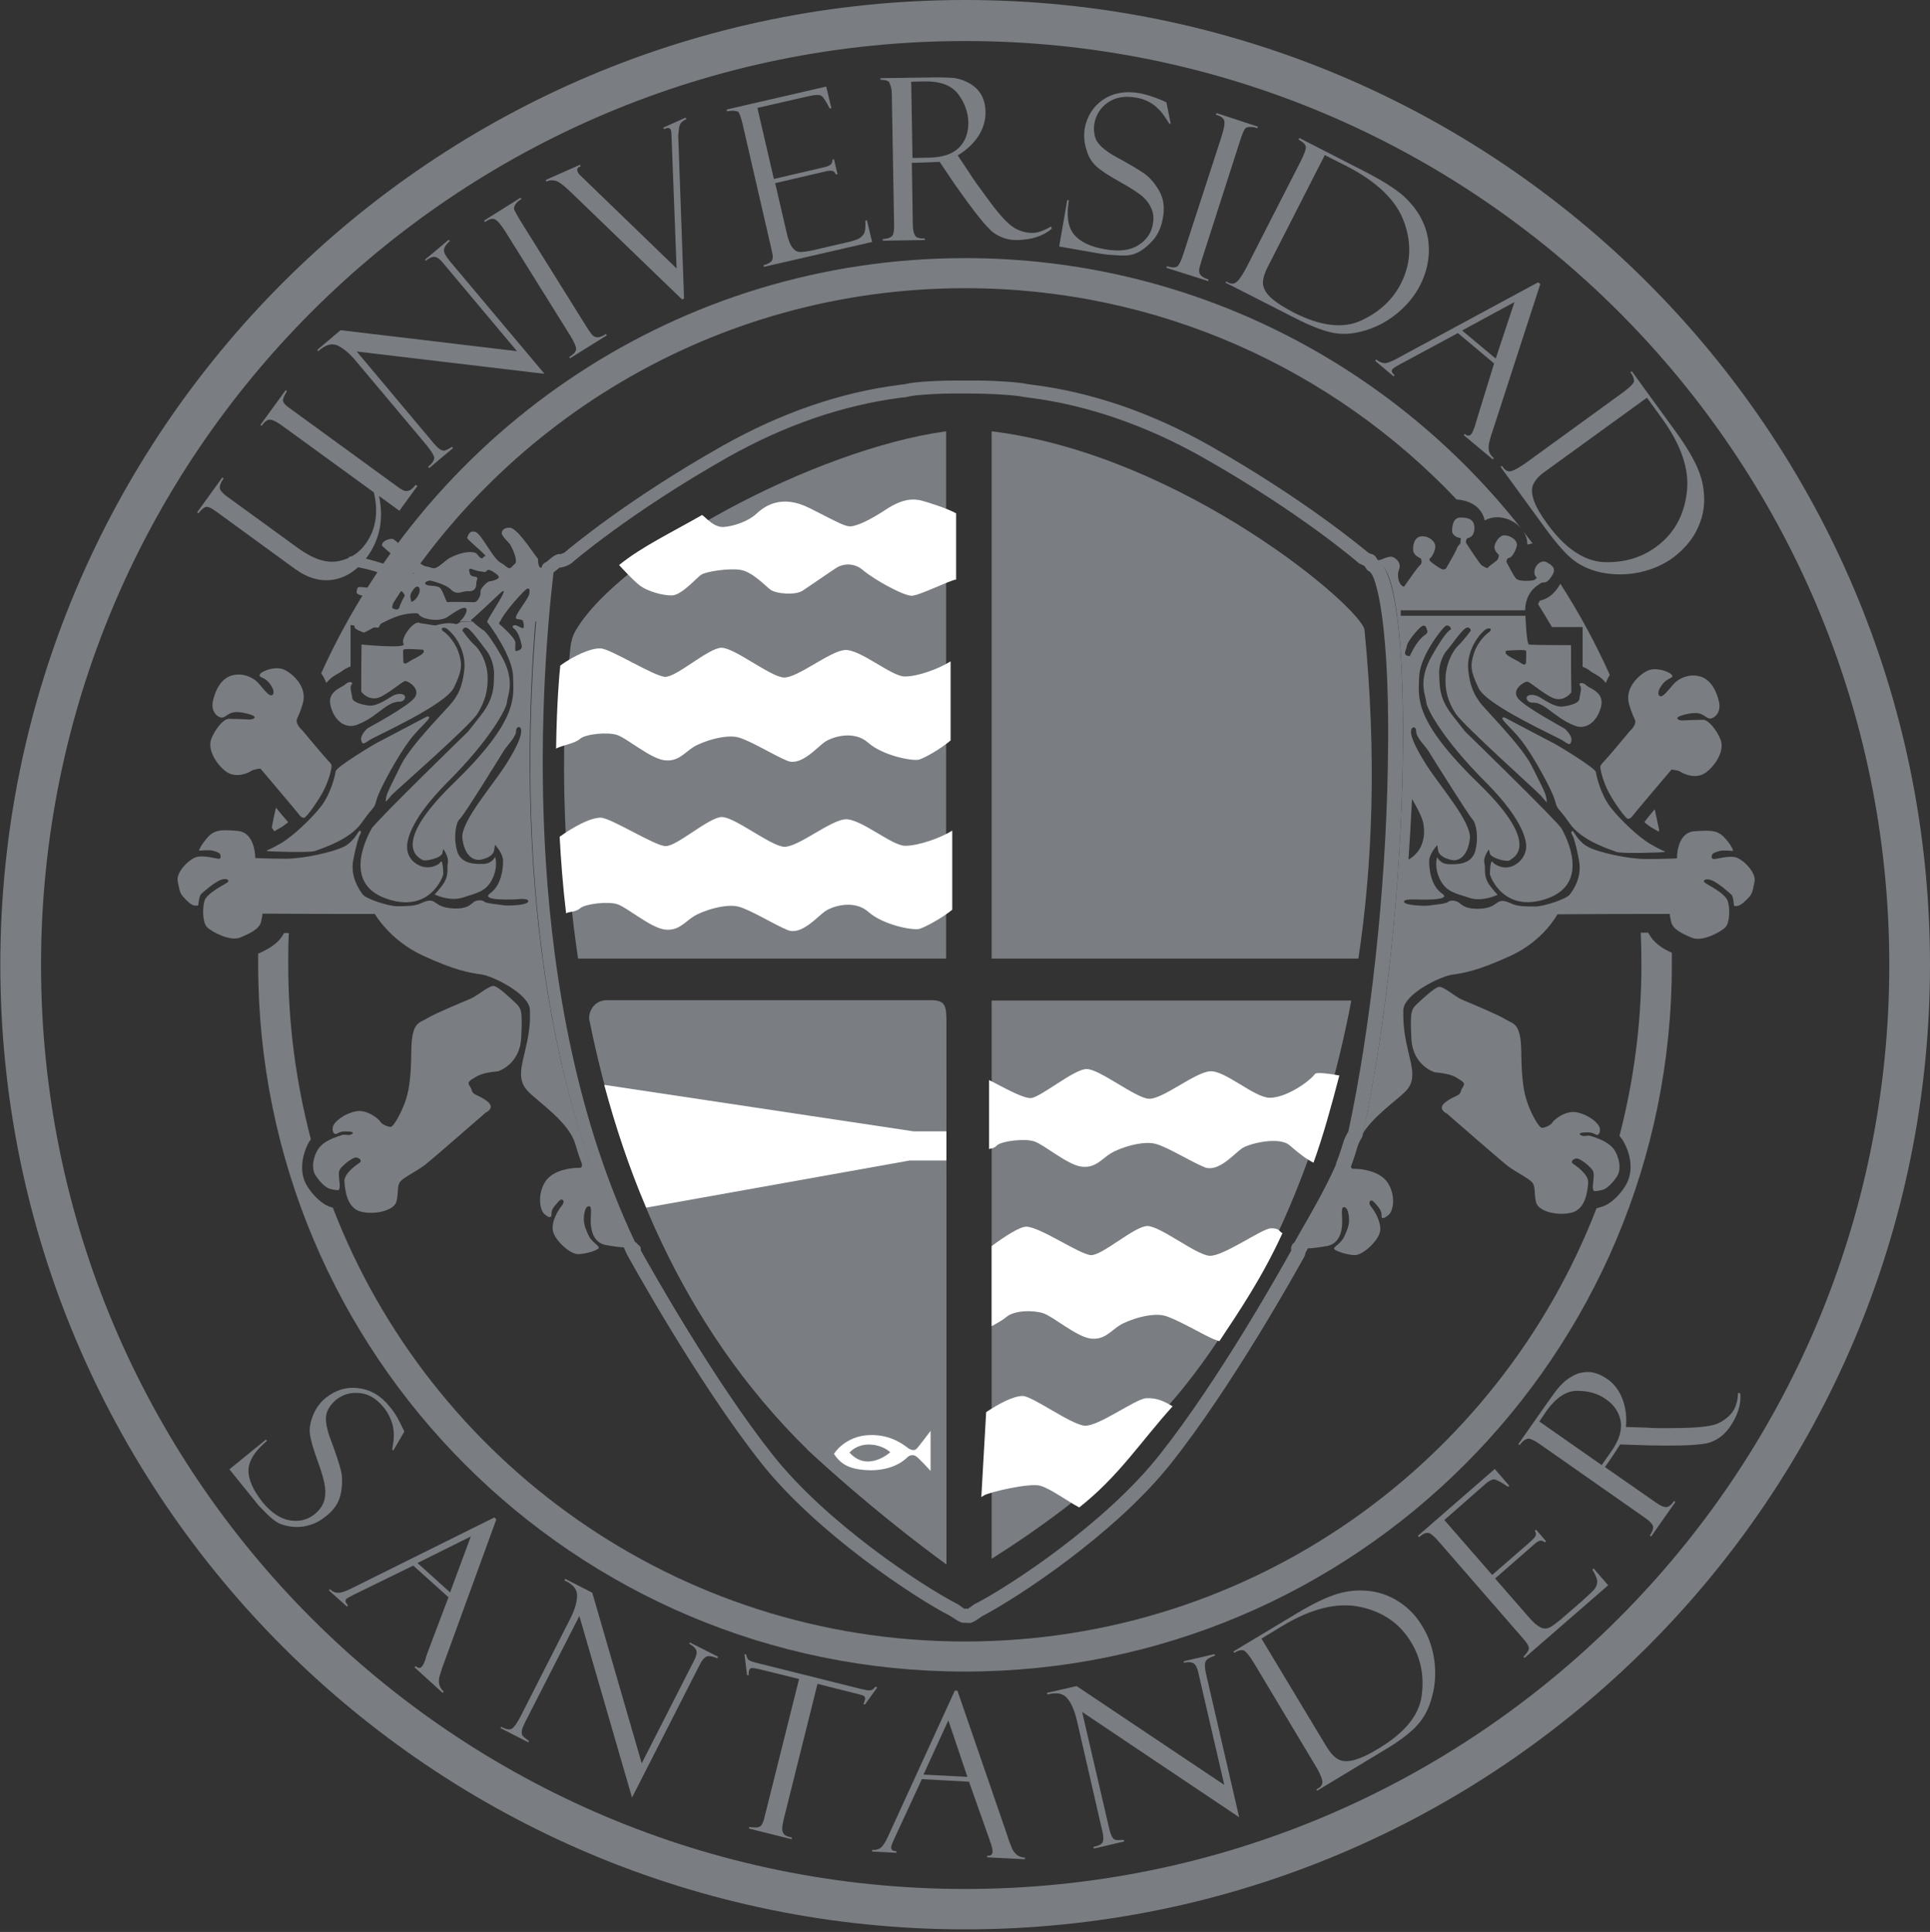 <?xml version="1.0" encoding="utf-8"?>
<!-- Generator: Adobe Illustrator 23.0.1, SVG Export Plug-In . SVG Version: 6.00 Build 0)  -->
<svg version="1.1" id="Layer_1" xmlns="http://www.w3.org/2000/svg" xmlns:xlink="http://www.w3.org/1999/xlink" x="0px" y="0px"
	 viewBox="0 0 597.3 598" style="enable-background:new 0 0 597.3 598;" xml:space="preserve">
<rect x="0" y="0" width="597.3" height="598" fill="#333333" stroke="none"/>
<style type="text/css">
	.st0{fill-rule:evenodd;clip-rule:evenodd;fill:#7A7E83;}
	.st1{clip-path:url(#SVGID_2_);}
	.st2{fill:#7A7E83;}
	.st3{fill-rule:evenodd;clip-rule:evenodd;fill:#FFFFFF;}
</style>
<g id="surface1">
	<path class="st0" d="M298.7,79.9c69.8,0,132,32.7,172.1,83.7c-1.8-2.2-4.7-3.5-7.6-3.5c-1.3,0-2.6,0.4-3.7,1
		c-0.9-4.1-4.4-6.2-8.7-6.5c-38.2-40.3-92.2-65.4-152.1-65.4c-77.7,0-145.5,42.3-181.6,105.1c-0.8-0.1-1.6-0.1-2.4-0.2l-6.2-0.6v6.2
		c0,2.2,0,4.4,0,6.6c-1,0.3-2,0.9-2.9,1.6c-1.4,0.9-2.5,1.3-3.8,2.6c-0.3,0.3-0.6,0.6-0.8,0.9c-0.4-1-0.9-2-1.6-3
		C133.8,132.6,210.1,79.9,298.7,79.9z M471.3,164.3c1,1.3,2,2.6,3,3.9c-0.5,0.1-1.1,0.2-1.6,0.4C472.7,167,472.2,165.5,471.3,164.3z
		 M482.9,180.7c5.8,9,10.9,18.4,15.3,28.2c-0.5,0.8-0.9,1.6-1.2,2.5c-0.3-0.3-0.5-0.6-0.8-0.9c-1.3-1.3-2.4-1.7-3.8-2.6
		c-0.8-0.7-1.7-1.2-2.6-1.5c0-2.2,0-4.4,0-6.6v-5.7h-5.7c-1.3,0-2.6,0-3.8,0c-1.4-2.4-2.8-4.7-4.3-7.1c0.2-0.4,0.4-0.8,0.6-1.1
		C479.5,185.3,481.4,183.3,482.9,180.7z M512.1,250.5c0.5,2.2,0.9,4.3,1.4,6.5c-0.1,0.1-0.1,0.2-0.2,0.4c-0.7-0.4-1.4-0.8-1.9-1.1
		c-0.8-0.4-1.6-1.1-2.5-1.8C509.9,253.1,511,251.8,512.1,250.5z M517.4,294.9c0,1.2,0,2.5,0,3.7c0,120.8-97.9,218.8-218.8,218.8
		s-218.7-98-218.7-218.8c0-1.1,0-2.2,0-3.4c3.2-1.4,6.5-3.3,8-6.4h1.5c-0.2,3.2-0.2,6.5-0.2,9.8c0,18.7,2.5,36.8,7,54
		c-0.3,0.5-0.6,1-0.9,1.5c-2,4.1-2.7,9.1-0.2,13.1c1.7,2.7,4.6,5.8,7.8,6.6h0.1c30.2,78.5,106.4,134.3,195.6,134.3
		c89.1,0,165.2-55.6,195.5-134.1c0.4-0.1,0.8-0.2,1.1-0.3c3.2-0.8,6.1-3.8,7.8-6.6c2.5-4,1.9-9-0.2-13.1c-0.4-0.9-1-1.7-1.6-2.4
		c4.4-17,6.8-34.8,6.8-53.1c0-3.3-0.1-6.6-0.2-9.8h2.3C511.6,291.7,514.4,293.6,517.4,294.9z M84.1,256.2c0.4-2.1,0.8-4.1,1.3-6.2
		c1.2,1.5,2.5,3,3.8,4.5c-0.9,0.7-1.8,1.4-2.6,1.8c-0.5,0.3-1.1,0.7-1.7,1C84.6,256.9,84.4,256.5,84.1,256.2z"/>
	<g>
		<g>
			<defs>
				<rect id="SVGID_1_" width="597.3" height="598"/>
			</defs>
			<clipPath id="SVGID_2_">
				<use xlink:href="#SVGID_1_"  style="overflow:visible;"/>
			</clipPath>
			<g class="st1">
				<path class="st0" d="M298.7,0c164.9,0,298.6,133.7,298.6,298.6S463.6,597.2,298.7,597.2S0.1,463.6,0.1,298.6
					C0.1,133.7,133.8,0,298.7,0z M298.7,12.7c157.9,0,286,128,286,286c0,157.9-128,286-286,286s-286-128-286-286
					C12.7,140.7,140.8,12.7,298.7,12.7z"/>
			</g>
		</g>
	</g>
	<g>
		<path class="st2" d="M298.3,502.3c-0.2,0-0.5,0-0.7-0.1c-0.5-0.1-1.1-0.4-3.5-2c-11.3-5.8-41.3-25.7-58.4-47.2
			c-20.1-25.4-41.5-64.4-41.7-64.8c-0.1-0.2-0.2-0.3-0.2-0.5c-0.1-0.1-0.2-0.2-0.2-0.4c-36.9-76.9-30.5-173.6-26-211.6
			c0.1-0.7,0.5-1.3,1.2-1.6c0.3-0.1,0.8-0.6,1.2-0.9c0.9-0.8,1.8-1.5,2.9-1.7c0.2,0,0.5,0,0.7,0c0.2-0.1,0.7-0.3,1-0.4
			c1.8-1.5,19.6-16.5,49-33.1c18.1-10.2,36.6-16.6,55-18.9c0.7-0.1,1.4-0.2,1.6-0.2c2.3-0.7,10.8-1.2,17.8-1.1h1.1h1
			c7-0.1,15.6,0.5,17.9,1.1c0.2,0,0.9,0.1,1.5,0.2c18.4,2.3,37,8.7,55,18.9c29.3,16.6,47.1,31.6,49,33.1c0.2,0.1,0.7,0.4,1,0.4
			c0.5,0.1,1,0.5,1.3,0.9c0.2,0.3,0.4,0.7,0.6,1c7.6,5.2,8.1,42,7.7,64c-0.7,38.9-5.4,81.5-12.4,114.1c-0.1,0.3-0.1,0.5-0.3,0.7
			c-0.6,1-1,1.9-1.3,2.8c-1.2,4.1-1.8,5.5-2,6.1l0,0c0,0.3-0.1,0.5-0.2,0.8c-3.3,7.6-7.8,15.4-12.2,22.9l-1.6,2.8l-0.1,0.1
			c0,0.1,0,0.1,0,0.2l-0.1,0.4c0,0.2-0.1,0.4-0.2,0.6c-2.2,4-22.3,40.2-41.4,64.2c-17.1,21.5-47.1,41.3-58.4,47.2
			c-2.4,1.7-3,1.9-3.4,2s-0.9,0.1-1.5,0C298.8,502.3,298.6,502.3,298.3,502.3z M299.9,498.1L299.9,498.1L299.9,498.1z M198.3,387
			c3.2,5.7,22.6,40.3,40.9,63.4c16.7,21.1,46.2,40.5,57.1,46.1c0.1,0,0.2,0.1,0.2,0.1c1.1,0.8,1.7,1.2,2,1.4c0.3-0.1,0.7-0.1,1,0
			c0.3-0.2,0.9-0.6,2-1.4c0.1-0.1,0.2-0.1,0.2-0.1c10.9-5.6,40.4-25,57.1-46.1c18.5-23.3,38-58.2,40.8-63.3c0,0,0,0,0-0.1
			c-0.1-0.6,0-1.2,0.3-1.7c0.2-0.3,0.4-0.6,0.7-0.7l1.1-2c4.2-7.3,8.6-14.9,11.8-22.2c0-0.4,0.1-0.7,0.3-1.1
			c0.2-0.5,0.7-1.7,1.9-5.6c0.3-1.1,0.9-2.3,1.6-3.5c6.9-32.1,11.5-74.1,12.2-112.4c0.9-43.5-3.5-59.8-5.7-60.9
			c-0.4-0.2-0.8-0.5-1-0.9c-0.2-0.3-0.3-0.5-0.5-0.8c-0.7-0.3-1.3-0.7-1.5-0.7c-0.1-0.1-0.2-0.1-0.3-0.2c-0.2-0.2-18-15.6-48.4-32.8
			c-17.6-9.9-35.6-16.1-53.5-18.4c-1.3-0.2-1.8-0.2-2.2-0.3c-1.5-0.4-9.3-1-16.6-1h-1.1h-1.1c-7.3-0.1-15.2,0.5-16.6,1
			c-0.4,0.1-0.9,0.2-2.2,0.3c-17.9,2.3-35.9,8.5-53.5,18.4c-30.4,17.2-48.2,32.6-48.4,32.8c-0.1,0.1-0.2,0.1-0.3,0.2
			c-0.6,0.4-2,1.1-3.4,1.2c-0.3,0.2-0.6,0.5-0.9,0.7c-0.3,0.3-0.7,0.5-1,0.8c-4.4,38.1-10.3,132.1,25.2,207.2
			c0.4,0.2,0.7,0.5,0.9,0.8l0.1,0.1C198.3,385.8,198.4,386.4,198.3,387z M195.3,384.4C195.2,384.4,195.2,384.4,195.3,384.4
			C195.2,384.4,195.2,384.4,195.3,384.4z M402.9,384.4L402.9,384.4L402.9,384.4z M402.6,384.3c0.1,0,0.2,0.1,0.3,0.1
			C402.8,384.3,402.7,384.3,402.6,384.3z M195.3,384.4L195.3,384.4L195.3,384.4z M173.8,171.4L173.8,171.4L173.8,171.4z"/>
	</g>
	<path class="st0" d="M146.3,192.4c0.8,0.9,3,2.5,3,2.5s1.2,0,5.8,8s1.9,12.4,1.8,14.4s-5.2,11.6-18.2,24.6s-12.8,19.4-12.7,20.8
		s0.8,3.8,3.8,5.2s5.9-0.2,6.3-0.8s0.6-0.7,0.8,0.2s0.3,2.5,0.3,3.2s-4.2,12.5-17.8,7.6s-5.6-19.4-4.4-21.6s29.8-30,29.8-30
		s0,0.1,4.1-5.2s3.9-8.9,4-12.5s-1.7-6.7-2.4-7.5s-4.3-6-5.7-6.8s-1.7,0.7-1.7,0.7s2.2,3.1,3.8,4.5s3.8,5.1,4,9.5s-0.8,8-3.2,11.8
		s-25.7,24.2-26.4,25s-1.7,2-1.8,2.1s-0.2-0.2,0.1-1.6s1.4-3.4,4.5-9.7s14.6-17.7,16-19.6s3-4.2,3.6-9.9s-2.8-10.2-3.8-11.2
		s-1.6-1.8-2.6-1.8s-0.5,1,0,1.2s3.4,2.8,4.6,6.4s1.2,5.5-1.4,10.9s-24,14.9-26,16.2s-2.3,1.6-2.7,0.2s1.5-3.5,2-3.8
		s12.1-6.5,14.4-9.3c2.3-2.8-1.9-5.3-2.7-5.3c-0.9,0-3,2.2-7.1,4.6c-4,2.3-6.6-1.3-6.6-1.3c0-4.9,0-9.7,0.1-14.6
		c0,0,14.1,1.4,13-0.2s3.3-7.7,5.1-6.4c1.8,0.2,3.6,0.6,4.8,0.7c2.9-0.9,5-0.8,6.4-0.4c0.4-0.1,0.9-0.4,1.3-0.7L146.3,192.4
		L146.3,192.4z M130.9,201.1c0,0-3.2-0.2-4.2-0.2s-1.8,0-1.9,0.3s0,1.9,0,3.1s0.4,1.5,1.8,0.5S132.3,202.3,130.9,201.1z
		 M150.9,192.4C150.9,192.3,150.9,192.3,150.9,192.4z M93.5,226c0,0,7,8.4,8,9.4s1.2,1.3,1.1,2.1s-0.8,4.1-2.6,7.5s-5.2,8-5.8,8.1
		s-1.1-0.2-1.5-0.8s-12.1-14.4-12.1-14.4s-2.1,0.2-2.8,0.7s-4.8,2.6-8,0.1s-5.6-6.9-4.4-10s3.8-6.2,5.4-6.2s4.6,0.1,6.1,0.2
		s2.4-0.6,1.6-1.1s-4.4-1.5-6.3-1.1s-2.6,1.8-3.8,1.6s-3.2-1.9-2.5-5.1s2.4-6.9,5.8-7.9s6.8,0.6,8.4,2.5s2.8,3.4,3.6,3.6
		s1.1-0.6,0.9-1.5s-1.4-2.8-2.6-3.5s-2.2-0.8-1.4-1.7s4.9-2.5,7.6-1.1s7,5.4,5.5,10.4s-2.2,4.6-1.8,5.9S93.5,226,93.5,226z
		 M125,215.1c-0.7-0.5-2.2-0.4-3.5,0.3s-4.8,3.3-7.3,3s-5.1-1.1-5.2-2.4c-0.1-1.3-0.9-3.3-0.2-4.1c0.7-0.8-0.8-1.2-1.9-0.1
		s-5.7,2.1-4.6,6.6c1.1,4.6,4.5,7.4,8.3,5.9s5.4-3.1,8.6-5.4c3.2-2.2,4.2-1.5,5.1-1.8S125.8,215.7,125,215.1z M132.1,221.8
		c0,0-13.8,7.3-15.2,8s-12.8,7.6-13,8.9s-1.4,6.7-4.4,10.7s-9,9.5-12.2,11.4s-4.4,2.3-4.4,2.3s-0.5,0.1-0.3,0.3s13.5,0.6,14.9,0
		s10.6-3.2,14.5-8.8s3.6-3.7,4.6-7.2s6.9-14,10.2-18.3C129.9,224.9,134.7,221.5,132.1,221.8z"/>
	<path class="st0" d="M193.3,386.1c-0.7,0-2.3-0.1-5.7-0.7c-5.5-1-4.8-7.8-4.7-9.9s-0.3-2.4-1.1-2s-1.2,2.8-1.1,4.3
		c0.1,1.5,0.5,2.6,1.5,4.7s3.4,3.1,3.1,3.8s-3.7,1.8-6.3,1.9s-7.4-4.4-7.9-7.3s1.7-6.4,2.7-7.6s0.6-2,0-2s-1.2,0.9-2.3,2.2
		s-0.7,2.4-0.9,2.9s-0.8,0.6-2.2-0.7s-2.1-6.2,0.4-10s8.6-4.2,9.8-4.2c1.1,0,1.5,0,1.5-0.9s-0.1,0.1-2.1-6.6s-11.3-12.8-14.6-16.2
		s-2.1-7.4-1-12.1s1.8-8.1,1.6-13.1s-11.5-10.5-15.1-11s-8.1-1.2-18.2-5.9S116,282.9,116,282.9c-11.6,0-23.2,0-34.8-0.1
		c0,0,0.1,0.3-0.4,2.5s-3.3,3.6-6.5,4.9s-9-1.9-10.3-3.3s-1.4-5.8-0.7-8.1s6-4.9,7-5.6s-0.1-1.6-2.1-0.8s-5.7,4-6.1,4.5
		s-0.7,2.8-0.7,3.1s-0.2,0.4-1.2,0.3s-2.3-1.4-3.4-2.6s-1.2-1.9-1.8-4.9s3.9-7.2,6.1-7.6s5.6,0.5,6.4,0.6s0.9-0.4,0.7-1.2
		s-1.5-1-2.4-1.3s-4.2,0-4.2,0s0.2-1.2,2.4-3.8s4.1-2.8,9.6-2.3s5.4,8.4,5.4,8.4s3.8,0.2,9.5,0.2s14.5-2.1,17.7-3.6s4.6-4.7,5-5
		s0.7,0.4,0.3,1s-1.3,3.3-2.2,8.2s1.8,8.9,2.9,10.4s8.1,3.7,10.6,3.7s5.5,0,7.2-0.8s3.1-1.3,4.3-0.6s2.1,1.9,6.1,2.1
		s5.1-1.1,6.1-1.9s2.7-0.8,3.4-0.2s4.9,0.9,5.9,1.1s6.9,0.1,7.6-1s-2.4-1-2.9-0.9s-12.3,0.7-8.8-1.8s4-7.6,4-10s-2.5-5-2.5-5
		s-0.1,0.6-0.3,1.8s-1.8,2.4-4.2,2.8s-5-1.5-5.6-6.6s9.4-16.4,13.5-22.9s4.8-9.2,4.7-10.6s-1.6-1.3-1.6,0.4s-2.9,4.5-3.8,6
		s-12.4,20.1-13.6,21.1s-2,5.4-0.9,9.7s5.6,4.3,8.3,4.2s3.5-2.2,3.5-2.2s1.1,2.8-0.8,6.8s-4.9,4.4-9.1,5.8s-8.9-1-8.9-1
		s-0.2,0.7,2.3-2.5s1.5-5.4,1.9-7.2s-1.4-4.3-1.4-4.3s0-0.2-0.3,1.3s-5.4,2.6-6.1,2.1s-10.7-4.1,9.6-23.8s18.5-26.6,18.4-32.9
		s-7.1-15.8-8.1-17.1v-0.1h3.9c0,0,0-0.1,0.1-0.1c-0.3,0.6-0.3,1,0,1.1c0,0,4.8,4.1,4.8,5.6s-0.3,2.9,0.5,2.6s1.8-0.6,1.4-2
		c-0.3-1.4-1-3.9-2.2-4.8c-1.2-0.9-0.2-1.4,0.7-1.1c0.9,0.4,2.2,1.3,2.2,0.5c0-0.5,0.1-1.3-0.4-1.9h4
		C162,238.2,161.3,319.4,193.3,386.1z"/>
	<path class="st0" d="M472,188.9c-12.8,0-25.7,0-38.5,0c0,0.6,0,1.1,0,1.7c12.9,0,25.8,0,38.6,0c0,0,0.3,8.7,1.1,8.9
		c0.8,0.2,13,0.2,13,0.2c0,4.9,0,9.7,0.1,14.6c0,0-2.6,3.7-6.6,1.3c-4-2.3-6.2-4.6-7.1-4.6s-5.1,2.5-2.7,5.3s13.9,8.9,14.4,9.3
		s2.4,2.4,2,3.8s-0.7,1.1-2.7-0.2s-23.4-10.8-26-16.2s-2.6-7.2-1.4-10.9s4.1-6.1,4.6-6.4s1-1.2,0-1.2s-1.6,0.8-2.6,1.8
		c-1,1.1-4.4,5.6-3.8,11.2s2.2,7.9,3.6,9.9s12.9,13.4,16,19.6s4.2,8.2,4.5,9.7s0.2,1.8,0.1,1.6s-1.2-1.3-1.8-2.1
		s-23.7-21.5-26.2-25.2s-3.5-7.4-3.2-11.8s2.5-8.1,4-9.5s3.8-4.5,3.8-4.5s-0.3-1.6-1.7-0.7s-4.9,6-5.7,6.8s-2.6,3.9-2.4,7.5
		s-0.1,7.2,4,12.5s4.1,5.2,4.1,5.2s28.6,27.8,29.8,30s9.1,16.8-4.4,21.6s-17.8-6.9-17.8-7.6s0.1-2.4,0.3-3.2s0.3-0.8,0.8-0.2
		s3.4,2.3,6.3,0.8s3.6-3.9,3.8-5.2s0.3-7.8-12.7-20.8s-18.1-22.6-18.2-24.6s-2.8-6.4,1.8-14.4c4.5-8,5.8-8,5.8-8s0.2-0.6-0.4-1
		s-0.9-0.6-2,0.6s-7.2,8.8-7.4,15.1s-1.9,13.2,18.4,32.9s10.2,23.2,9.6,23.8s-5.7-0.6-6.1-2.1s-0.3-1.3-0.3-1.3s-1.9,2.5-1.4,4.3
		s-0.6,4,1.9,7.2s2.3,2.5,2.3,2.5s-4.7,2.4-8.9,1s-7.2-1.8-9.1-5.8s-0.8-6.8-0.8-6.8s0.8,2.1,3.5,2.2s7.2,0.1,8.3-4.2
		s0.2-8.6-0.9-9.7S443,234,442.1,232.5s-3.8-4.2-3.8-6s-1.4-1.7-1.6-0.4s0.6,4.1,4.7,10.6s14.1,17.8,13.5,22.9s-3.2,7.1-5.6,6.6
		s-4-1.6-4.2-2.8s-0.3-1.8-0.3-1.8s-2.5,2.6-2.5,5s0.5,7.6,4,10s-8.4,1.8-8.8,1.8s-3.5-0.1-2.9,0.9s6.5,1.2,7.6,1s5.2-0.5,5.9-1.1
		s2.3-0.6,3.4,0.2s2.1,2,6.1,1.9s4.9-1.4,6.1-2.1s2.6-0.2,4.3,0.6s4.8,0.8,7.2,0.8s9.4-2.2,10.6-3.7s3.8-5.4,2.9-10.4
		s-1.8-7.7-2.2-8.2s-0.1-1.3,0.3-1s1.8,3.5,5,5c3.2,1.6,12,3.6,17.7,3.6c5.7,0,9.5-0.2,9.5-0.2s-0.2-8,5.4-8.4s7.4-0.2,9.6,2.3
		s2.4,3.8,2.4,3.8s-3.2-0.3-4.2,0s-2.2,0.6-2.4,1.3s-0.1,1.2,0.7,1.2s4.2-1,6.4-0.6s6.7,4.6,6.1,7.6s-0.7,3.7-1.8,4.9
		s-2.4,2.4-3.4,2.6s-1.2,0-1.2-0.3s-0.2-2.6-0.7-3.1s-4.1-3.7-6.1-4.5s-3.1,0.1-2.1,0.8s6.2,3.2,7,5.6s0.6,6.7-0.7,8.1
		s-7.1,4.6-10.3,3.3s-6-2.7-6.5-4.9s-0.4-2.5-0.4-2.5c-11.6,0-23.2,0-34.8,0.1c0,0-4.2,8.1-14.4,12.8s-14.6,5.4-18.2,5.9
		s-15,6-15.1,11s0.5,8.4,1.6,13.1s2.4,8.8-1,12.1c-2.8,2.8-9.7,7.5-13.1,12.9l0,0c15.6-72.4,15.5-172.1,5.3-176.1
		c-0.3-0.5-0.6-1-0.9-1.4c0.3,0.1,0.6,0.1,0.9,0c0.9-0.2,2.9-1.4,4.1-0.8s2.3,1.8,1.9,3.4s-0.5,0.8-0.4,2.8s1.6,3.2,1.9,2.8
		s4.2-6.1,4.9-6.6s0.4-1.6,0.3-1.9s-2.1-0.8-2.4-2.4s0.3-4.6,2.7-4.6s4.1,1.7,4.1,3.1s-1.1,3.4-1.5,3.6s-0.4,0.7,0,1.1
		s2.9,2.2,3.6,2.4s1.2-0.2,1.2-0.2s3.1-5.3,3.4-6.3s1.2-1.2,1.1-1.9s0.4-1.3-0.2-1.3s-2.4-0.8-2.4-2.1s0.2-4.2,2.6-4.2
		s4.3,0.5,4.3,3.2s-1.5,3-2.1,3.2s-0.5,1.4-0.5,1.4s4.4,6.9,5,7.1s1.4,1.1,1.9,0.5s2.4-1.8,2.8-2.3s0.5-1.5,0.5-1.5
		s-1.4-1.2-1.4-2.4s1.4-3.7,3.1-3.7s4.3,1.5,3.8,3.4s-1.7,3.6-2.4,3.6s-0.8,1.2-0.8,1.2s2.1,4.2,3,5.2s4.7,0.7,5.4,0.5s1-0.8,1-0.8
		s-1.1-0.8-0.6-2.6s2.4-2.9,3.6-2.2s3.2,1.6,1.9,3.9c-1.3,2.2-2.1,2.4-2.9,2.4s-1.1,0.5-1.6,0.8S472.1,183.5,472,188.9z
		 M466.2,201.4c0,0,3.2-0.2,4.2-0.2s1.8,0,1.9,0.3s0,1.9,0,3.1s-0.4,1.5-1.8,0.5S464.8,202.6,466.2,201.4z M436.3,203.1
		c0,0,1.4-3.2,3.1-5.1s2.6-1.7,2.3-2.8s-0.6-1.9-1.6-1.4s-4.6,4.8-4.7,6.1S433.7,202.9,436.3,203.1z M435.9,266.1
		c0.4-6.3,0.8-12.5,1.1-18.8c0,0,2.9,4.9,3.4,7.1C440.9,256.6,441.6,262.8,435.9,266.1z M472.8,215.4c0.7-0.5,2.2-0.4,3.5,0.3
		s4.8,3.3,7.3,3s5.1-1.1,5.2-2.4s0.9-3.3,0.2-4.1s0.8-1.2,1.9-0.1s5.7,2.1,4.6,6.6s-4.5,7.4-8.2,5.9s-5.4-3.1-8.6-5.4
		s-4.2-1.5-5.1-1.8S472,216,472.8,215.4z M504.4,226.3c0,0-7,8.4-8,9.4s-1.2,1.3-1.1,2.1s0.8,4.1,2.6,7.5s5.2,8,5.8,8.1
		s1.1-0.2,1.5-0.8s12.1-14.4,12.1-14.4s2.1,0.2,2.8,0.7s4.8,2.6,8,0.1s5.6-6.9,4.4-10s-3.8-6.2-5.4-6.2s-4.6,0.1-6.1,0.2
		s-2.4-0.6-1.6-1.1s4.4-1.5,6.3-1.1s2.6,1.8,3.8,1.6s3.2-1.9,2.5-5.1c-0.7-3.2-2.4-6.9-5.8-7.9s-6.8,0.6-8.4,2.5s-2.8,3.4-3.6,3.6
		s-1.1-0.6-0.9-1.5s1.4-2.8,2.6-3.5c1.1-0.8,2.2-0.8,1.4-1.7s-4.9-2.5-7.6-1.1s-7,5.4-5.5,10.4s2.2,4.6,1.8,5.9
		S504.4,226.3,504.4,226.3z M465.7,222.1c0,0,13.8,7.3,15.2,8s12.8,7.6,13,8.9s1.4,6.7,4.4,10.7s9,9.5,12.2,11.4
		c3.2,1.9,4.4,2.3,4.4,2.3s0.5,0.1,0.3,0.3s-13.5,0.6-14.9,0s-10.6-3.2-14.5-8.8s-3.6-3.7-4.6-7.2s-6.9-14-10.2-18.3
		S463.1,221.7,465.7,222.1z M404.2,386.8l0.1,0.4l-0.3,0.6C404.1,387.5,404.1,387.1,404.2,386.8z M418.1,360.9L418.1,360.9
		c0,0.9,0.4,0.9,1.5,0.9s7.2,0.4,9.8,4.2s1.9,8.7,0.4,10s-2.1,1.2-2.2,0.7s0.2-1.5-0.9-2.9s-1.8-2.2-2.3-2.2s-1,0.8,0,2
		s3.2,4.8,2.7,7.6s-5.3,7.4-7.9,7.3s-5.9-1.3-6.3-1.9s2.1-1.6,3.1-3.8s1.4-3.2,1.5-4.7s-0.3-3.9-1.1-4.3c-0.8-0.4-1.2-0.1-1.1,2
		s0.8,8.9-4.7,9.9c-3.9,0.7-5.4,0.7-6,0.7C409.4,377.8,414.4,369.3,418.1,360.9z M420.3,354c0,0.1-0.1,0.2-0.1,0.3
		C420.3,354.2,420.3,354.1,420.3,354z M420.4,353.6c0,0.1-0.1,0.2-0.1,0.3C420.4,353.8,420.4,353.7,420.4,353.6z M420.5,353.3
		c0,0.1-0.1,0.2-0.1,0.3C420.5,353.5,420.5,353.4,420.5,353.3z M420.7,353c0,0.1-0.1,0.2-0.1,0.3C420.6,353.2,420.6,353.1,420.7,353
		z M420.8,352.7c0,0.1-0.1,0.2-0.1,0.2C420.7,352.9,420.8,352.8,420.8,352.7z M421,352.4c0,0.1-0.1,0.2-0.1,0.2
		S420.9,352.5,421,352.4z M444,331.9c0,0-6.8-2-7.2-10.4s-0.1-9,1.8-10.8s5.3-4.9,6.6-5.2c1.4-0.4,5.1,3,7.2,3.9s11.1,4.6,13.5,6.1
		s4.8,1,4.9,10s0.8,12.8,2,16.1c1.2,3.4,3.5,7.5,4.4,7.5s2.7-0.8,3.2-1.6c0.5-0.9,4.1-3.9,7.6-3.2s6.7,3.2,7.1,4.9
		c0.3,1.7-0.6,2.2-1,2.1c-0.4-0.2-1.1-0.8-2.9-0.8s-3,0.3-1.9,0.9s1.9-0.2,3.2,0.3c1.4,0.5,5.8,1.6,7.5,4.9s1.4,6.1,0.4,7.6
		s-2.9,3.7-4.4,4.1s-2.6,0.4-2.6,0.4s-0.6-0.1-0.4-2.1s0.5-3.5-0.2-4.5s-3.9-3.8-5.1-3.5s-1.6,1.1-0.9,1.6s4.9,3.2,4.7,5.9
		s-0.8,8.3-5.3,9.3s-10.1-0.5-10.8-3.2s-0.1-4.9-1.2-6.2s-5.4-3.4-7.6-5.1s-18.8-16.2-18.8-16.2s-3.2-1.4-0.5-3.5s4.4-1.8,4.8-3.4
		s2-2.1,0-3.4S449.1,332.4,444,331.9z"/>
	<path class="st0" d="M154.1,331.6c0,0,6.8-2,7.2-10.4s0.1-9-1.8-10.8s-5.2-4.9-6.6-5.2s-5.1,3-7.2,3.9s-11.1,4.6-13.5,6.1
		s-4.8,1-4.9,10s-0.8,12.8-2,16.1s-3.5,7.5-4.4,7.5s-2.8-0.8-3.2-1.6s-4.1-3.9-7.6-3.2s-6.8,3.2-7.1,4.9s0.6,2.2,1,2.1
		s1.1-0.8,2.9-0.8s3,0.3,1.9,0.9s-1.9-0.2-3.2,0.3s-5.8,1.6-7.5,4.9s-1.4,6.1-0.4,7.6s2.9,3.7,4.4,4.1s2.6,0.4,2.6,0.4
		s0.6-0.1,0.4-2.1s-0.5-3.5,0.2-4.5s3.9-3.8,5.1-3.5s1.6,1.1,0.9,1.6s-4.9,3.2-4.7,5.9s0.8,8.3,5.3,9.3s10.1-0.5,10.8-3.2
		s0.1-4.9,1.2-6.2s5.4-3.4,7.6-5.1s18.8-16.2,18.8-16.2s3.2-1.4,0.5-3.5s-4.4-1.8-4.8-3.4s-2-2.1,0-3.4
		C148.1,332.8,149.1,332.1,154.1,331.6z"/>
	<path class="st0" d="M166.3,192.4h-4.1c-0.2-0.3-0.6-0.5-1.1-0.6c-1.5-0.3-1.7-0.1-1.2-1.4c0.5-1.3,3.9-5.6,3.9-6.6
		c0.1-1,0.3-1.7-0.6-1.6c-0.7,0.1-7.3,7.4-8.4,10.2h-4c0.3-1.3,7.9-12.2,4-8.8c-0.4,0.4-8.5,8-8.9,8.2c-0.2,0.1-0.1,0.3,0.2,0.6
		h-3.9c1.4-1.1,2.4-3,2.2-3.8c-0.6-1.8-5.5,2.3-6.5,2.7c-3.1,1.3-7.9,0.1-8.4-1.3c-0.1-0.3-3.5-0.4-7.2,1c-4.6,1.8-9.4,5-9.8,4.8
		c-0.9-0.5-3.6-1.1-2.6-2.5c1.1-1.5,5.8-2.1,8.2-3.8c0.6-0.5,1.9-2.6-1.1-4c-2.2-1-7.1-0.9-6.6-2.4c0.1-0.5,0.1-1.3,0.7-1.4
		c0.7-0.1,7,0.9,8.9,0.3c0.7-0.2,2-0.9,1.8-1.6c-1.7-3.9-13.7-5-13.6-5.5c0-0.1-1-2.2,0.1-2.6c2.4-0.7,12.9,3.1,16.6,4
		c1.1,0.3,2.2,1.2,3.3,1.3c0.4,0.1-10-8.4-10-8.8c0-1.4,2.3-2.1,3.2-2c1.5,0.2,8,8.2,10.4,8.5c0.8,0.1,1.6,0.5,2.4,0.6
		c1.3,0.1,3.4-2.3,5-3.2c2.3-1.2,5.7-2.3,7.8-1.6c0.8,0.2,1.2,1.5,2,1.7c0.7,0.2,0.4-0.7,1.1-0.6c1.4,0.2-6.8-6-5.4-5.9
		c0,0,0.3-2.2,2.3-1.7c2.1,0.5,5.6,8.7,8.3,9.8c0.9,0.4,1.5,1.4,2.4,1.5c0.5,0,1.1-1,1.6-1.3c1-0.7-0.2-4-1.5-6.2
		c-0.2-0.3-2.4-2.3-2.5-3.3c-0.1-1.5,2-2.1,3.1-1.6c2.8,1.3,7.7,9.4,8.1,9.4c0,2.8,0.7,3.2,1.8,2.7l0,0
		C167.5,180.5,166.9,186.1,166.3,192.4z M121.4,188.2c0,0,1.7,1.2,2.2-0.2c0.4-1.4,1.7-3.7,1.7-3.7s-0.8-1.6-1.4-1.3
		C123.3,183.2,121.3,186.4,121.4,188.2z M127.3,186.3c0,0-0.1-0.4-0.3-1.4c-0.2-1,1-2.8,1.7-3.2s1.2,0.1,1.2,1
		C130,183.6,128.8,185.9,127.3,186.3z M133.1,179.7c-0.5,0-2.1,0.5-1.3,1.2s3.5,0.1,4.5,1.2c1,1.2,1.8,4.5,2.2,4.3s8.3,0,8.3,0
		s0.8,0.1,1.6-1.6s-0.4-1.6,1.3-3.5c1.8-1.9,1.7-1.1,3.3-1.7c1.6-0.6,1.9-1,0.4-2.1s-2.4-1.4-2.8-0.8s-0.6,0.3-2.3,0.1
		s-3.3-1.5-3.1-0.1c0.3,1.4,0.4,1.6,1.8,1.8c1.4,0.2,0.3,1.1,0.4,2.3c0,1.3-0.7,2.3-2.4,2.2c-1.7-0.2-3.5,1.4-5.3-0.4
		C137.9,180.7,133.1,179.7,133.1,179.7z"/>
	<path class="st0" d="M420.4,296.7c4.4-29.2,5.7-63,1.9-101.6c-0.3-6.4-55.9-54.2-115.4-61.6v163.2H420.4z"/>
	<path class="st0" d="M329.5,237.9c9.8,0,19.5,0,29.2,0c0,12.7,6.8,11.3,4.6,26.6c-1.1,7.2-16.2,16.8-16.2,12.9l-0.6-24.6l13.4,0.1
		l-0.1-2.3h-31.5v2.4h13.6l-1.6,24c-0.2,3.6-15-5.4-15.6-12.1C323.4,243.4,327.8,250.1,329.5,237.9z"/>
	<path class="st0" d="M323.4,200.3c13.9,0,27.8,0,41.8,0c3.9,15.1,4.5,31.6,1,39.4c-14.4-11.5-30.6-11.3-44,0.1
		C318.1,229.2,319.4,212.3,323.4,200.3z M339.6,203.2l2.1,10.5l-15-3.8v11.9l15-4.8l-2.9,11.1H349l-1.6-11.4l14.8,4v-9l-14.6,1.5
		l1.4-10.4L339.6,203.2z"/>
	<path class="st0" d="M335.2,181.3c6.2,0,12.4,0,18.6,0c1.9,5.5,3.8,11,5.7,16.5c-9.9-4.1-19.9-4.3-30.1,0
		C331.3,192.3,333.3,186.8,335.2,181.3z"/>
	<path class="st0" d="M344.1,179.7l0.1-6.1l11.8,2.6L344.1,179.7z"/>
	<path class="st0" d="M306.9,482.5c13.6-8.6,38.9-26,49.7-42.2c0,0,44.8-41.4,61.6-130.6H306.9V482.5z"/>
	<path class="st3" d="M406.5,359.9c3-8.3,5.5-17.4,8-27c-2.5-0.5-7.1-1.1-7.5-0.5c-2.2,2.8-9.2,7.4-14,7.4s-13.8-8.5-18.5-8.2
		s-14.8,8.8-19,8.5s-15.2-9.2-19.2-9.2s-14.7,9.2-17.5,9s-8-3.2-12.7-5.6v21.4c0.7-0.4,1.1,0.1,2.5-1.2s8.5-2.2,11.5-1.2
		s10.2,7.2,14.5,7.8s6.2-2.2,9-4s10.2-4.2,14.2-3s10.8,5.5,15,7.2s9.2-4.2,11.5-5.8s11.6-3.8,14.8-1S404.4,358.8,406.5,359.9z"/>
	<path class="st3" d="M334,466.6c12.2-9.6,18.9-20.2,28.9-31.3c-2.5-1.5-4.9-2.7-8.2-2.5c-3.3,0.2-14.8,8.8-19,8.5
		s-16.2-9.2-19.2-9.2s-7.7,2.6-11.3,5l-1.5,26.3c0.3-0.2-0.7,0.4,0.8-0.5c1.5-1,14.2-4,17.5-3C325.3,460.9,330.4,464.7,334,466.6z"
		/>
	<path class="st3" d="M377.4,415.1c5.9-8.9,13.2-19.6,19.5-33.4c-0.9-0.3-0.8-1.6-3.6-1.5s-14.8,8.8-19,8.5s-15.2-9.2-19.2-9.2
		s-14,9.2-17.5,9s-15.8-8.8-20-8.8c-2,0-6.5,2.9-10.7,6v24.8c2-1.1,3.7-2.1,4.5-2.8c2.5-2.2,8.5-2.2,11.5-1.2s10.2,7.2,14.5,7.8
		s6.2-2.2,9-4s10.2-4.2,14.2-3s12.6,6.3,15,7.2C378,415.4,376.9,415,377.4,415.1z"/>
	<path class="st0" d="M182.5,316.2c9.1,44.8,28,93.9,67.4,132.5c18.1,16.8,34.9,29.6,43,35.5c0-56.2,0-112.4,0-168.7
		c-0.1-4.6-0.5-6.1-5.8-5.9c-33.2,0-66.5,0-99.7,0C183.2,309.9,181.8,314.2,182.5,316.2z"/>
	<path class="st0" d="M292.9,346v-14.1c-2-0.1-4.8-0.1-6.9,0.6c-3.8,1.2-3.5,5.2-3.5,5.2l-0.5,8.2L292.9,346z"/>
	<path class="st0" d="M249.9,448.7L249.9,448.7c18.1,16.8,34.9,29.6,43,35.5V363.7h-12.1l-3.4,74.9l-8.5-0.1L249.9,448.7z"/>
	<path class="st3" d="M187,335.8c3.4,12.6,7.6,25.4,13,38l81.6-14.6h11.3v-9h-10.1L187,335.8z"/>
	<path class="st0" d="M176,205.2c0,0-4.7,40.2,2.9,91.5h113.9V133.5c-40.7,5.6-100.6,37.9-114.6,61.6
		C176.1,198.7,176.6,202.1,176,205.2z"/>
	<path class="st3" d="M173.2,259c0.4,7.4,1,15.4,2,23.7c1-0.6,2.9-0.3,4.4-1.6c1.5-1.3,8.5-2.2,11.5-1.2s10.2,7.2,14.5,7.8
		s6.2-2.2,9-4s10.2-4.2,14.2-3s10.8,5.5,15,7.2s9.2-4.2,11.5-5.8c2.3-1.6,9-3.8,13.5,0.2s13.8,5.8,15.8,5.2
		c1.9-0.6,6.9-3.3,10.1-5.9v-24.5c-3.6,2.3-10.5,4.7-14.6,4.7s-13.8-8.5-18.5-8.2s-14.8,8.8-19,8.5s-15.2-9.2-19.2-9.2
		s-14,9.2-17.5,9s-16.9-8.8-20-8.8C182.6,253.1,177.4,256,173.2,259z"/>
	<path class="st3" d="M173.4,206c-0.3,2.6-1.1,11.8-1.3,25.7c2.1-1.1,5.7-1.5,7.4-3s8.5-2.2,11.5-1.2s10.2,7.2,14.5,7.8s6.2-2.2,9-4
		s10.2-4.2,14.2-3s10.8,5.5,15,7.2s9.2-4.2,11.5-5.8c2.3-1.6,9-3.8,13.5,0.2s13.8,5.8,15.8,5.2c1.9-0.6,6.6-3.3,9.7-5.9v-24.5
		c-3.6,2.3-10.1,4.7-14.2,4.7s-13.8-8.5-18.5-8.2s-14.8,8.8-19,8.5s-15.2-9.2-19.2-9.2s-14,9.2-17.5,9s-17-8.8-20-8.8
		C182.7,200.6,177.4,203.1,173.4,206z"/>
	<path class="st3" d="M295.9,179.4v-20.5c-2.6-1.5-8.9-3.5-10.9-4c-1.9-0.4-5.2-0.9-10.8,2.8s-8.8,4.9-10.6,5.2s-4.1-1.1-13-5.6
		s-14.1-0.5-16.6,1.8s-6.7,3.7-9.8,4s-5.3-2.5-6.9-3.7c-9.2,5.3-18.7,9.8-25.7,15.5c1.1,1.2,4.4,4.8,6.5,6.4c2.1,1.6,6.9,3.1,9.9,3
		s7.5-5.4,9-6.4s8.6-2.1,12.2-1.5s7.5,4.8,9.2,6.1s7.9,1.9,10.2,0.2c2.4-1.6,9.5-6.5,10.5-7.1s4.6-2,8,0.9s12.6,8,15.1,7.9
		S294.4,179.4,295.9,179.4z"/>
	<path class="st0" d="M129.2,150.4l-5.6,7.7l-6.3-4.6c1.5,7.1,0.3,13.3-3.6,18.8c-2.9,4-6.4,6.4-10.4,7.1c-4,0.7-8-0.4-12-3.3
		L67,158.4c-1.5-1.1-2.5-1.6-3.2-1.5c-0.6,0.1-1.4,0.7-2.4,2l-0.4-0.3l7.8-10.8l0.4,0.3c-0.8,1.1-1.2,2.1-1.2,2.8s0.7,1.6,2,2.6
		l22.3,16.2c4.7,3.4,8.8,4.7,12.4,4s6.4-2.5,8.4-5.3c3.2-4.4,4.1-9.7,2.6-16l-27.5-20c-2.4-1.8-4-2.6-4.8-2.5s-1.5,0.6-2.1,1.5
		l-0.3,0.4l-0.4-0.3l7.8-10.7l0.4,0.3c-0.9,1.4-1.3,2.4-1.2,3s0.7,1.3,1.7,2l33.1,24.1c1.3,1,2.2,1.5,2.7,1.7s1,0.1,1.6-0.1
		c0.6-0.2,1.2-0.8,1.9-1.7L129.2,150.4z M131.5,80.4l7.4-6.2l0.3,0.4c-1.1,1-1.7,1.9-1.8,2.7c-0.1,0.8,0.5,1.9,1.7,3.4l29.4,35
		l-58.1-6.9l23.9,28.5c0.8,0.9,1.4,1.5,1.9,1.8s1,0.4,1.3,0.4c0.4-0.1,1.2-0.4,2.4-1.2l0.3,0.4l-7.4,6.2l-0.3-0.4
		c1.3-1.1,1.9-2,1.9-2.8c-0.1-0.8-0.9-2-2.3-3.8l-21.9-26.1c-1.9-2.3-3.8-3.9-5.6-4.8c-1.9-0.9-3.9-0.3-6.1,1.7l-0.3-0.4l7.2-6.1
		l54.6,6.5l-22.8-27.2c-1.2-1.5-2.2-2.1-3-2s-1.6,0.5-2.4,1.2L131.5,80.4z M161.1,61.2l0.3,0.4c-0.6,0.3-1.2,0.8-1.7,1.4
		c-0.5,0.7-0.7,1.2-0.6,1.8c0.2,0.5,0.8,1.6,1.8,3.3l20.4,32.7c1.1,1.8,1.9,2.8,2.2,3.1c0.4,0.3,0.9,0.5,1.5,0.5s1.4-0.3,2.5-1
		l0.3,0.4l-11.4,7.1l-0.2-0.4c1.4-0.9,2.1-1.7,2.1-2.5s-0.6-2.1-1.8-4.1l-20.2-32.4c-1.3-2-2.3-3.2-3.1-3.6s-1.8-0.1-3.1,0.8
		l-0.3-0.4L161.1,61.2z M211.7,92.4l-0.6,0.3l-34.3-33.1c-2.4-2.3-4.1-3.6-5.1-3.7c-1-0.2-1.8-0.1-2.6,0.3l-0.2-0.5l10.6-4.7
		l0.2,0.5c-1,0.3-1.3,0.9-0.9,1.7c0.1,0.3,0.3,0.6,0.6,0.9l30,29l-1.6-41.6c0-0.6-0.1-1-0.2-1.3c-0.3-0.7-1-0.8-2.1-0.2l-0.2-0.5
		l6.9-3.1l0.2,0.5c-0.5,0.2-1,0.5-1.4,0.9c-0.5,0.4-0.8,1.2-0.9,2.3c-0.1,1.2-0.2,1.8-0.2,1.9L211.7,92.4z M225,34.5l-0.1-0.6
		l30.8-7.1l1.6,6.7l-0.5,0.1c-1.2-2.3-2.1-3.7-2.7-4c-0.6-0.3-1.7-0.3-3.5,0.1l-16.2,3.7l5.1,22l15-3.5c1.5-0.3,2.4-0.7,2.7-1.1
		c0.3-0.4,0.5-0.8,0.4-1.4l0.5-0.1l1.1,4.6l-0.5,0.1c-0.3-0.6-0.6-1-1.1-1.1s-1.2-0.1-2.3,0.2l-15.4,3.6l3.5,15.1
		c0.5,2.3,1.1,3.9,1.8,4.8s1.5,1.4,2.4,1.4c1,0,2.4-0.2,4.3-0.6l8.6-2c2.8-0.6,4.5-1.1,5.2-1.5s1.3-0.9,1.7-1.6c0.4-0.7,0.5-2,0.4-4
		l0.5-0.1l1.6,6.7l-33.5,7.7l-0.1-0.5c1.1-0.3,1.9-0.7,2.4-1.2s0.6-1.5,0.2-3.1l-9.1-39.5c-0.4-1.8-0.9-3-1.3-3.7
		C227.8,34.3,226.7,34.1,225,34.5z M272.5,24.7v-0.5l14.3-0.2c3.6-0.1,6.2,0,7.9,0.1c1.6,0.1,3.3,0.6,5,1.5s3,2.1,3.9,3.6
		s1.4,3.4,1.4,5.6c0,2.5-0.7,5-2.2,7.3s-3.6,4.3-6.4,6l3.6,5.4c0.8,1.4,2.9,4.3,6.3,8.9s6,7.3,7.9,8.3c1.8,1,3.6,1.4,5.3,1.4
		c1.7,0,3.6-0.7,5.8-2l0.2,0.7c-2.7,2.3-6.2,3.4-10.6,3.5c-2.9,0.1-5.4-0.8-7.6-2.4c-2.1-1.7-5.8-6.3-11.2-14l-0.1-0.1l-5.2-7.7
		l-4.5,0.2l-4.1,0.1l0.3,19.2c0,1.5,0.3,2.7,0.7,3.3c0.4,0.7,1.4,1,3,0.9v0.5l-13,0.2V74c1.6-0.1,2.6-0.5,3-1.1s0.6-1.9,0.5-3.8
		L276,29.2c0-1.3-0.2-2.4-0.6-3.2C275.3,25.1,274.3,24.7,272.5,24.7z M282,25.3l0.4,23.6l5.2-0.1c4.1-0.1,7.2-1.1,9.2-3.1
		s2.9-4.6,2.9-7.8c-0.1-3.1-1.1-6-3.1-8.7s-5.5-4.1-10.5-4L282,25.3z M361,31.7l1.3,6.6h-0.4c0,0-0.5-0.8-1.5-2.3s-2.3-2.8-3.7-3.8
		c-1.5-1-3.2-1.7-5.2-2c-3.4-0.6-6.2-0.1-8.6,1.5c-2.3,1.6-3.7,3.8-4.2,6.5c-0.3,1.8-0.1,3.5,0.5,5c0.7,1.5,2.4,3.1,5.2,4.8
		c4.8,2.6,8,4.5,9.7,5.7s3.3,3,4.6,5.3c1.4,2.4,1.8,5.2,1.2,8.4c-0.2,1.4-0.6,2.6-1.1,3.8c-0.5,1.2-1.2,2.3-2.1,3.3s-1.9,1.9-3,2.7
		c-1.1,0.8-2.2,1.3-3.3,1.6c-1.1,0.3-2.8,0.4-5,0.2c-2.2-0.1-3.7-0.3-4.4-0.4l-13.2-2.3l2.5-14.4l0.5,0.1c-0.8,4.8-0.3,8.3,1.6,10.6
		c1.9,2.3,5.1,3.8,9.8,4.6c4.2,0.7,7.6,0.3,10.1-1.3c2.5-1.6,4.1-3.8,4.5-6.6c0.3-1.7,0.2-3.2-0.4-4.6c-0.5-1.3-1.4-2.6-2.6-3.7
		c-1.2-1.1-3.6-2.7-7.2-4.7s-6-3.6-7.4-4.9c-1.4-1.3-2.4-3-3-5.2c-0.7-2.2-0.8-4.3-0.5-6.4c0.7-3.8,2.6-6.8,5.6-8.9
		c3.1-2.1,6.8-2.8,11.1-2.1c1.7,0.3,3.4,0.8,5.3,1.5s2.9,1.2,3.1,1.3C360.9,31.6,360.9,31.7,361,31.7z M389.3,39.2l-0.2,0.5
		c-0.6-0.3-1.3-0.4-2.2-0.4c-0.8,0-1.4,0.2-1.7,0.7c-0.3,0.5-0.8,1.6-1.4,3.5L372,80.2c-0.6,2-1,3.2-0.9,3.7c0,0.5,0.2,1,0.6,1.4
		s1.2,0.9,2.3,1.2l-0.1,0.5L361,82.9l0.1-0.5c1.6,0.5,2.7,0.5,3.3,0c0.6-0.5,1.2-1.8,1.9-4l11.8-36.3c0.7-2.3,1-3.8,0.8-4.7
		c-0.2-0.8-1.1-1.5-2.6-1.9l0.2-0.5L389.3,39.2z M401.9,43.2l0.2-0.5l20.5,10.5c5.2,2.7,9.2,5.2,11.8,7.5c2.6,2.4,4.6,5,5.9,7.9
		c1.4,2.9,2,6.1,1.9,9.5s-1,6.8-2.7,10.2c-1.7,3.3-4,6.1-7,8.6s-6.2,4.2-9.7,5.3c-3.5,1.1-6.8,1.4-9.8,0.9s-7.3-2.1-12.7-4.9
		l-21-10.7l0.2-0.4l0.5,0.3c1.1,0.6,2,0.5,2.8-0.2s1.8-2.2,3-4.5L402.5,50c1.2-2.4,1.8-4,1.6-4.7S403.2,43.9,401.9,43.2z
		 M416.9,51.5L410,48l-17.7,34.7c-1.1,2.2-1.6,4-1.4,5.4s1.1,2.9,2.6,4.2c1.5,1.4,3.8,2.8,6.8,4.4c8.4,4.3,15.4,5.1,21,2.5
		s9.7-6.4,12.3-11.5c3-6,3.4-12.3,0.9-19.1C432.1,62,426.2,56.3,416.9,51.5z M462.4,112.5l-11.2-9.4l-18,9.7c-1.3,0.7-2,1.2-2.2,1.4
		c-0.5,0.6-0.3,1.2,0.6,1.9l-0.3,0.4l-5.7-4.8l0.3-0.4c0.8,0.6,1.6,1,2.4,1.1s2.2-0.4,4.2-1.5L476,87.4l0.7,0.5l-14.8,45.6
		c-0.1,0.2-0.5,1.3-1,3.4c-0.5,2.1-0.1,3.7,1.4,4.9l-0.3,0.4l-9-7.5l0.3-0.4c0.8,0.7,1.5,0.7,2,0.1c0.4-0.4,0.7-1.3,1.2-2.6
		c0-0.1,0-0.3,0.1-0.5s0.2-0.3,0.1-0.3L462.4,112.5z M452.5,102.3l10.4,8.7l5.8-17.5L452.5,102.3z M504.6,115.2l0.4-0.3l13.6,18.7
		c3.4,4.7,5.8,8.8,7.1,12.1s1.8,6.5,1.7,9.7s-1,6.3-2.6,9.3s-4,5.6-7,7.9c-3,2.2-6.3,3.6-10.1,4.5c-3.8,0.8-7.5,0.9-11.1,0.3
		c-3.6-0.6-6.7-1.9-9.2-3.7s-5.5-5.2-9.1-10.1l-13.9-19.1l0.4-0.3l0.4,0.5c0.7,1,1.6,1.4,2.6,1.1c1-0.3,2.6-1.2,4.7-2.7l29.6-21.5
		c2.2-1.6,3.4-2.8,3.6-3.5C505.8,117.3,505.4,116.3,504.6,115.2z M514.2,129.3l-4.5-6.2L478.1,146c-2,1.4-3.2,2.9-3.7,4.2
		c-0.5,1.4-0.3,3,0.4,5c0.7,1.9,2.1,4.3,4.1,7c5.5,7.6,11.4,11.5,17.5,11.8c6.1,0.2,11.5-1.3,16.1-4.7c5.4-3.9,8.6-9.5,9.5-16.6
		C523,145.6,520.4,137.8,514.2,129.3z"/>
	<path class="st0" d="M125.1,443.2l-3.4,5.8l-0.3-0.3c0,0,0.1-0.9,0.4-2.7c0.2-1.8,0.1-3.6-0.4-5.3c-0.5-1.7-1.3-3.4-2.6-5
		c-2.2-2.7-4.6-4.2-7.4-4.5s-5.3,0.4-7.4,2.1c-1.4,1.2-2.4,2.5-2.9,4.1s-0.2,3.9,0.8,7c1.9,5.1,3.1,8.7,3.6,10.7s0.5,4.4,0,7.1
		s-2,5.1-4.6,7.1c-1.1,0.9-2.2,1.6-3.3,2.1c-1.2,0.5-2.4,0.9-3.7,1.1c-1.3,0.2-2.7,0.2-4,0s-2.5-0.5-3.6-1c-1-0.5-2.3-1.5-3.9-3.1
		s-2.6-2.6-3-3.2L71,454.8l11.3-9.2l0.3,0.4c-3.7,3.1-5.6,6.1-5.7,9s1.4,6.2,4.3,9.9c2.7,3.3,5.5,5.2,8.5,5.7s5.6-0.2,7.8-2
		c1.3-1.1,2.2-2.3,2.7-3.7c0.5-1.4,0.6-2.9,0.4-4.5c-0.2-1.7-0.9-4.4-2.3-8.2c-1.4-3.8-2.2-6.7-2.4-8.5c-0.2-1.8,0.2-3.8,1.1-5.9
		s2.2-3.8,3.8-5.1c3-2.4,6.4-3.5,10.1-3c3.7,0.4,7,2.3,9.7,5.7c1.1,1.3,2.1,2.8,3,4.6c0.9,1.8,1.4,2.8,1.5,3
		C125,443,125.1,443.1,125.1,443.2z M138.8,494.4l-10.9-9.8l-18.4,9c-1.3,0.7-2.1,1.1-2.3,1.3c-0.5,0.6-0.3,1.2,0.5,2l-0.3,0.4
		l-5.6-5l0.3-0.4c0.7,0.7,1.5,1.1,2.4,1.1c0.8,0.1,2.2-0.3,4.2-1.3l44.3-22l0.6,0.6l-16.4,45c-0.1,0.2-0.5,1.3-1.1,3.3
		s-0.2,3.7,1.2,5L137,524l-8.7-7.9l0.3-0.4c0.8,0.7,1.5,0.8,2,0.1c0.4-0.4,0.8-1.3,1.2-2.6c0-0.1,0-0.3,0.1-0.5s0.2-0.3,0.1-0.3
		L138.8,494.4z M129.2,483.8l10.1,9.1l6.4-17.3L129.2,483.8z M213.5,508.4l8.7,4.4l-0.2,0.5c-1.3-0.6-2.4-0.8-3.2-0.6
		c-0.8,0.3-1.6,1.2-2.4,2.9l-20.8,40.8l-16.3-56.2l-16.9,33.1c-0.5,1.1-0.9,1.9-0.9,2.5c-0.1,0.6,0,1.1,0.2,1.4
		c0.2,0.3,0.9,0.9,2,1.7l-0.2,0.4l-8.6-4.4l0.2-0.4c1.5,0.8,2.6,1,3.3,0.6s1.5-1.6,2.6-3.6l15.4-30.3c1.4-2.7,2.1-5,2.2-7.1
		c0.1-2.1-1.2-3.7-3.9-4.9l0.2-0.5l8.4,4.3l15.3,52.8l16.1-31.6c0.9-1.7,1.1-2.9,0.7-3.6c-0.4-0.7-1.1-1.3-2.1-1.8L213.5,508.4z
		 M271.5,522.3l-3.8,5.3l-0.5-0.1c0.2-0.3,0.3-0.8,0.5-1.4c0.1-0.5,0-0.9-0.3-1.1c-0.3-0.2-0.9-0.4-1.7-0.6l-12.7-3.2l-10.4,41.7
		c-0.4,1.7-0.6,2.9-0.5,3.6c0.1,0.7,0.4,1.2,0.8,1.5c0.4,0.3,1.2,0.6,2.2,0.8l-0.1,0.5l-13.2-3.3l0.1-0.5c1.7,0.3,2.8,0.2,3.4-0.2
		c0.6-0.4,1-1.5,1.4-3.2l10.6-42.4l-12.2-3c-1.2-0.3-2.1-0.4-2.5-0.4c-0.4,0.1-0.7,0.4-0.8,0.9c-0.1,0.3-0.1,0.8-0.1,1.4l-0.5-0.1
		l-0.8-6.5l0.5,0.1c0.2,0.9,0.5,1.5,0.8,1.7c0.3,0.3,1.2,0.6,2.4,0.9l32.4,8.1c1.3,0.3,2.2,0.5,2.8,0.4c0.6,0,1.1-0.4,1.6-1.1
		L271.5,522.3z M299.9,551.5l-14.6-0.8l-8.6,18.6c-0.6,1.3-0.9,2.2-0.9,2.5c0,0.8,0.5,1.2,1.6,1.2v0.5l-7.5-0.4v-0.5
		c1,0.1,1.9-0.1,2.6-0.6s1.5-1.7,2.4-3.7l20.6-45h0.8l15.6,45.3c0,0.2,0.4,1.3,1.2,3.3c0.8,2,2.2,3,4.1,3.1v0.5l-11.7-0.6v-0.5
		c1.1,0.1,1.6-0.3,1.7-1.2c0-0.6-0.2-1.5-0.6-2.8c-0.1-0.1-0.2-0.2-0.2-0.5c0-0.2-0.1-0.3-0.1-0.3L299.9,551.5z M285.8,549.3
		l13.6,0.7l-5.9-17.5L285.8,549.3z M366.4,514.2l9.5-2.2l0.1,0.5c-1.4,0.4-2.3,0.9-2.8,1.6c-0.4,0.7-0.4,2,0,3.8l10.3,44.6
		l-48.6-32.6l8.4,36.2c0.3,1.2,0.6,2,0.9,2.5s0.6,0.8,1,0.9c0.4,0.1,1.2,0.1,2.6,0l0.1,0.5l-9.4,2.2l-0.1-0.5
		c1.7-0.4,2.7-0.9,2.9-1.6c0.3-0.7,0.2-2.2-0.4-4.4l-7.6-33.1c-0.7-2.9-1.6-5.2-2.9-6.8c-1.2-1.6-3.3-2.1-6.2-1.3L324,524l9.2-2.1
		l45.7,30.6l-8-34.6c-0.4-1.9-1-2.9-1.8-3.2s-1.7-0.3-2.7,0L366.4,514.2z M382,511.6l-0.3-0.4l19.8-11.9c5-3,9.2-5,12.6-6
		s6.7-1.2,9.9-0.8s6.2,1.5,9.1,3.4s5.3,4.4,7.2,7.7c1.9,3.1,3.1,6.6,3.6,10.4c0.5,3.8,0.3,7.5-0.7,11.1c-0.9,3.6-2.4,6.5-4.5,8.8
		c-2,2.3-5.6,5.1-10.9,8.2l-20.2,12.2l-0.2-0.4l0.5-0.3c1.1-0.6,1.5-1.5,1.3-2.5s-0.9-2.7-2.3-4.9l-18.8-31.4
		c-1.4-2.3-2.5-3.6-3.1-3.9C384.3,510.6,383.3,510.8,382,511.6z M397,503.2l-6.6,4l20.1,33.4c1.3,2.1,2.6,3.5,3.9,4.1s3,0.6,5,0
		s4.4-1.7,7.3-3.5c8.1-4.9,12.5-10.3,13.3-16.4c0.8-6.1-0.3-11.6-3.3-16.5c-3.5-5.8-8.7-9.4-15.7-10.9
		C414,495.9,406,497.8,397,503.2z M439.2,475.8l-0.4-0.4l23.8-20.7l4.5,5.2l-0.4,0.3c-2.2-1.5-3.6-2.2-4.3-2.3c-0.6,0-1.7,0.5-3,1.7
		L447,470.5l14.8,17l11.6-10.1c1.1-1,1.8-1.7,1.9-2.2s0-0.9-0.3-1.4l0.4-0.3l3.1,3.6l-0.4,0.3c-0.5-0.4-1-0.6-1.5-0.5
		s-1.1,0.5-2,1.3l-11.9,10.4l10.2,11.7c1.5,1.8,2.8,2.9,3.8,3.4s1.9,0.5,2.8,0.1s2-1.3,3.5-2.5l6.7-5.8c2.1-1.9,3.4-3.1,3.9-3.8
		c0.5-0.7,0.7-1.4,0.7-2.2c0-0.8-0.5-2-1.5-3.7l0.4-0.3l4.5,5.2l-25.9,22.5l-0.3-0.4c0.8-0.8,1.4-1.6,1.6-2.2
		c0.2-0.7-0.2-1.6-1.2-2.8l-26.6-30.6c-1.2-1.4-2.2-2.3-2.9-2.6C441.5,474.3,440.5,474.6,439.2,475.8z M470.3,447.3l-0.4-0.3
		l8.2-11.7c2.1-3,3.6-5.1,4.7-6.3c1.1-1.2,2.4-2.3,4.1-3.2c1.7-0.9,3.4-1.2,5.2-1.1c1.8,0.2,3.5,0.9,5.4,2.2
		c2.1,1.5,3.6,3.5,4.6,6.1s1.4,5.5,1.1,8.7l6.5,0.2c1.6,0.2,5.2,0.2,10.9,0.1s9.5-0.6,11.3-1.5s3.3-2.1,4.3-3.5s1.6-3.3,1.7-5.9
		l0.7,0.2c0.3,3.5-0.9,7.1-3.4,10.6c-1.7,2.4-3.8,3.9-6.4,4.7c-2.6,0.7-8.6,1-17.9,0.8c-0.1,0-0.1,0-0.2,0l-9.3-0.3l-2.4,3.7
		l-2.3,3.3l15.8,11c1.3,0.9,2.3,1.4,3.1,1.4s1.6-0.6,2.5-1.9l0.4,0.3l-7.5,10.7l-0.4-0.3c0.9-1.4,1.2-2.4,0.9-3.1
		c-0.3-0.7-1.2-1.6-2.7-2.6l-32.7-22.9c-1.1-0.7-2-1.2-2.9-1.4C472.3,445.3,471.3,445.9,470.3,447.3z M476.4,440l19.3,13.5l3-4.3
		c2.4-3.4,3.3-6.5,2.9-9.2c-0.5-2.8-2-5.1-4.6-6.9c-2.5-1.8-5.5-2.6-8.9-2.6s-6.5,2.1-9.4,6.1L476.4,440z"/>
	<path class="st3" d="M258.1,450c0,0,3.4-5.6,11.1-5.8c6.7-0.2,10.7,3.2,11.8,4c1.1,0.8,2.1,0.8,2.6,0.3c0.5-0.4,4.4-5.6,4.4-5.6
		v12.4c0,0-3.7-4.1-4.6-4.6s-1.8-0.3-2.5,0.3c-0.7,0.7-4,4-11.3,4.1C263.4,455,260.3,453.5,258.1,450z M262.9,449.6
		c3.7-3.9,9.9-2.6,12.6-0.1C275.6,449.5,268.5,455.9,262.9,449.6z"/>
	<path class="st0" d="M392.8,216.5l1.9,8.7l-13.1-3.1v9.8l13.1-3.9l-2.5,9.2h8.9l-1.4-9.4l12.9,3.3v-7.5l-12.8,1.2l1.2-8.6
		L392.8,216.5z"/>
	<path class="st0" d="M392.8,244.8l1.9,8.7l-13.1-3.1v9.8l13.1-3.9l-2.5,9.2h8.9l-1.4-9.4l12.9,3.3V252l-12.8,1.2l1.2-8.6
		L392.8,244.8z"/>
</g>
</svg>
